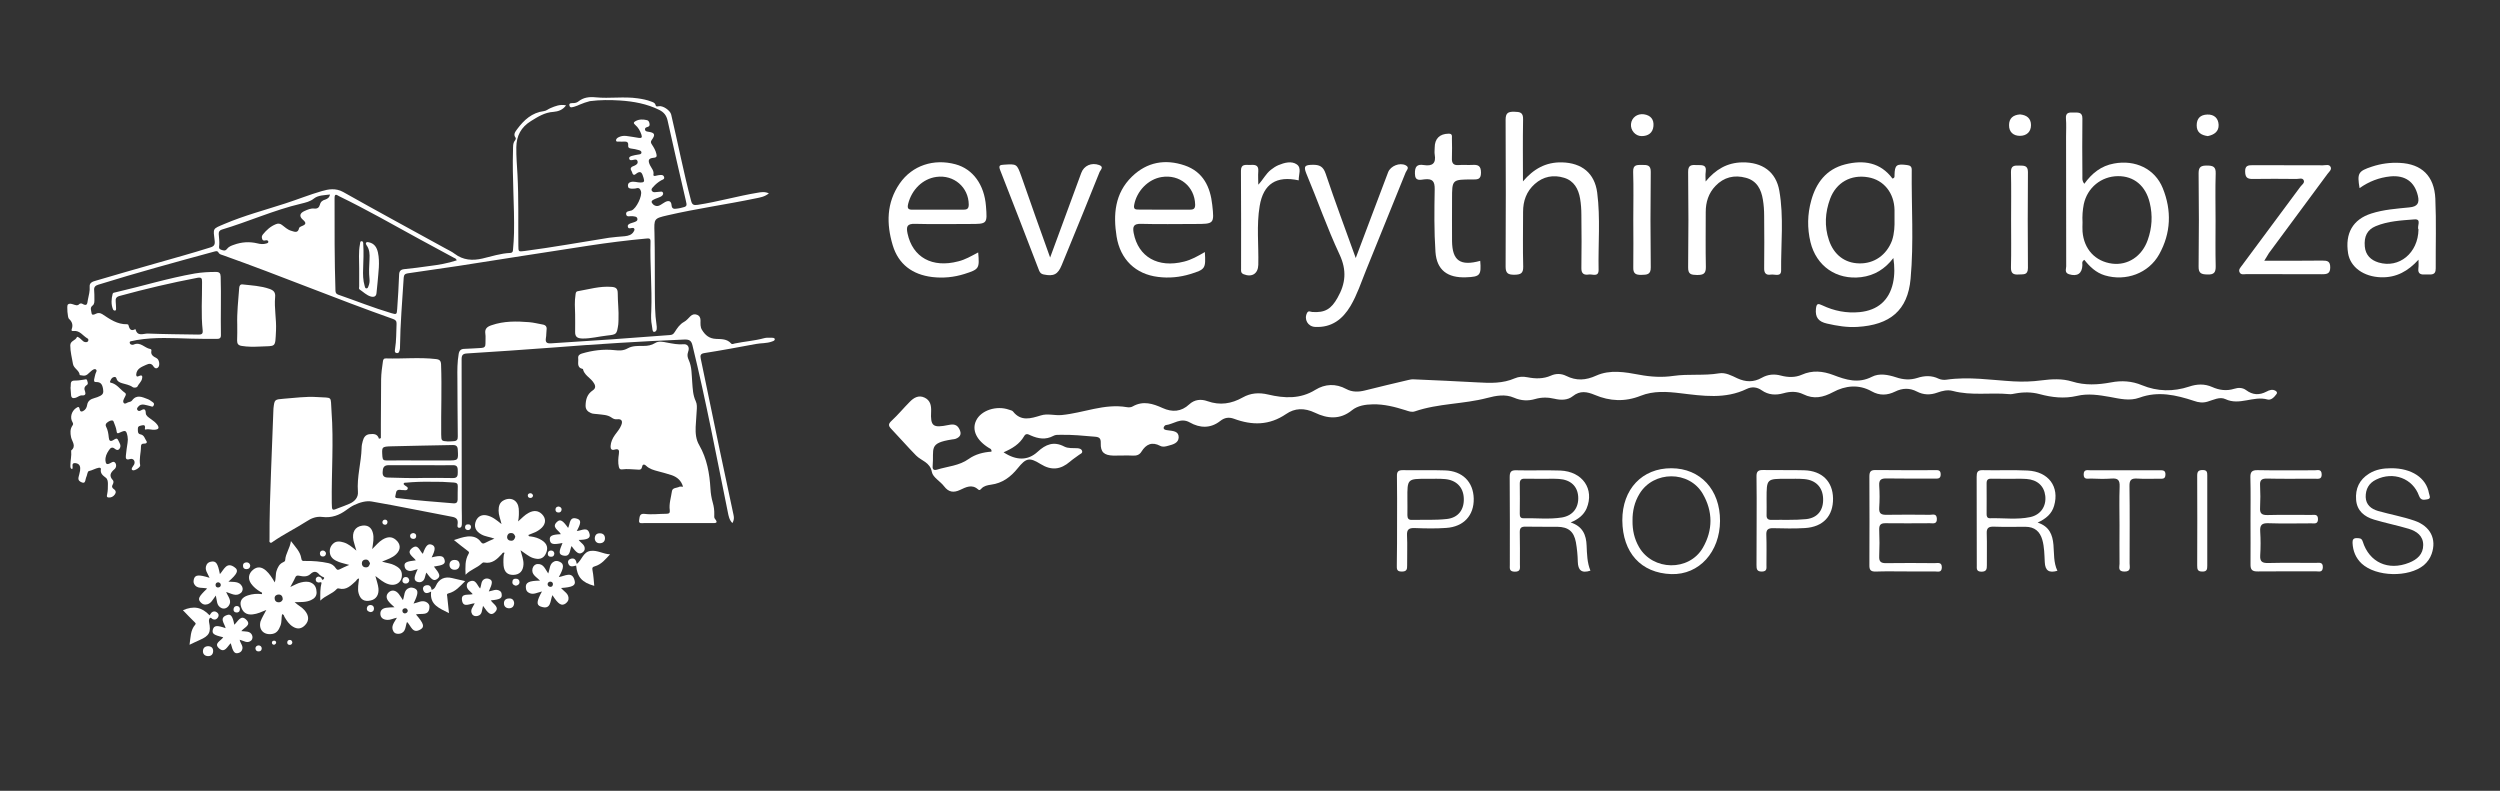 <?xml version="1.0" encoding="utf-8"?>
<!-- Generator: Adobe Illustrator 23.0.1, SVG Export Plug-In . SVG Version: 6.00 Build 0)  -->
<svg version="1.1" id="Layer_1" xmlns="http://www.w3.org/2000/svg" xmlns:xlink="http://www.w3.org/1999/xlink" x="0px" y="0px"
	 viewBox="0 0 196 62" style="enable-background:new 0 0 196 62;" xml:space="preserve">
<rect x="0" y="0" width="196" height="62" fill="#333333" stroke="none"/>
<style type="text/css">
	.st0{fill:#FFFFFF;}
	.st1{fill:#2B4C92;}
	.st2{fill:#F5FBFF;}
	.st3{fill:#254A96;}
	.st4{fill:#E6F4FF;}
	.st5{fill:url(#SVGID_11_);}
	.st6{fill:#FFFFFF;stroke:#D0E4F5;stroke-miterlimit:10;}
	.st7{opacity:0.48;fill:#2B4C92;}
	.st8{opacity:0.86;fill:#2B4C92;}
	.st9{fill:none;stroke:#FFFFFF;stroke-width:0.5;stroke-miterlimit:10;}
	.st10{fill:#FFCB03;}
	.st11{fill:none;stroke:#FFCB03;stroke-miterlimit:10;}
	.st12{fill:none;stroke:#FFCB03;stroke-miterlimit:10;stroke-dasharray:4.351,4.351;}
	.st13{opacity:0.12;fill:#FFFFFF;}
	.st14{fill:none;stroke:#FFFFFF;stroke-width:0.75;stroke-miterlimit:10;}
	.st15{fill:none;stroke:#FFFFFF;stroke-width:0.45;stroke-miterlimit:10;}
	.st16{opacity:0.78;}
	.st17{fill:#999999;}
	.st18{fill:none;stroke:#FFCB03;stroke-miterlimit:10;stroke-dasharray:4.574,4.574;}
	.st19{fill:#D0E4F5;}
	.st20{fill:none;stroke:#2B4C92;stroke-miterlimit:10;}
	.st21{opacity:0.92;fill:#2B4C92;}
	.st22{fill:#FFFFFF;stroke:#FFCB03;stroke-width:0.75;stroke-miterlimit:10;}
	.st23{fill:none;stroke:#000000;stroke-miterlimit:10;}
	.st24{fill:#333333;}
	.st25{fill:#078200;}
	.st26{clip-path:url(#SVGID_33_);}
	.st27{clip-path:url(#SVGID_41_);}
	.st28{clip-path:url(#SVGID_45_);}
	.st29{fill:none;stroke:#D0E4F5;stroke-miterlimit:10;}
	.st30{fill:none;stroke:#2B4C92;stroke-width:0.75;stroke-miterlimit:10;}
	.st31{fill:none;stroke:#2B4C92;stroke-width:4;stroke-miterlimit:10;}
	.st32{fill:#838383;}
	.st33{fill:#2B4C92;stroke:#FFFFFF;stroke-width:0.05;stroke-miterlimit:10;}
	.st34{clip-path:url(#SVGID_51_);}
	.st35{opacity:0.11;fill:#2B4C92;}
	.st36{opacity:0.3;fill:#2B4C92;}
	.st37{opacity:0.78;fill:#2B4C92;}
	.st38{fill:#F4F7F9;}
	.st39{fill:#E6F3FC;}
	.st40{fill:#161616;}
	.st41{fill:#5B80BC;}
	.st42{fill:#D1D1D1;}
	.st43{fill:none;stroke:#D1D1D1;stroke-width:0.75;stroke-miterlimit:10;}
	.st44{fill:#E8645C;}
	.st45{clip-path:url(#SVGID_65_);}
	.st46{fill:#1CAEC5;}
	.st47{fill:#FFFFFF;stroke:#2B4C92;stroke-miterlimit:10;}
	.st48{fill:#FFFFFF;stroke:#FFCB03;stroke-width:0.5;stroke-miterlimit:10;}
	.st49{fill:none;stroke:#D0E4F5;stroke-width:2;stroke-miterlimit:10;}
	.st50{fill:none;stroke:#4D4D4D;stroke-miterlimit:10;}
	.st51{opacity:0.92;fill:#FFFFFF;}
	.st52{opacity:0.72;fill:#FFFFFF;}
	.st53{fill:#E2E2E2;}
	.st54{fill:none;stroke:#E2E2E2;stroke-width:0.75;stroke-miterlimit:10;}
	.st55{fill:url(#SVGID_88_);}
	.st56{fill:url(#SVGID_89_);}
	.st57{fill:none;stroke:#FFFFFF;stroke-width:3;stroke-miterlimit:10;}
	.st58{fill:url(#SVGID_90_);}
	.st59{clip-path:url(#SVGID_112_);}
	.st60{clip-path:url(#SVGID_116_);}
	.st61{clip-path:url(#SVGID_118_);}
	.st62{clip-path:url(#SVGID_122_);}
	.st63{clip-path:url(#SVGID_126_);}
	.st64{opacity:0.88;}
	.st65{clip-path:url(#SVGID_130_);}
	.st66{clip-path:url(#SVGID_134_);}
	.st67{clip-path:url(#SVGID_136_);}
	.st68{clip-path:url(#SVGID_140_);}
	.st69{clip-path:url(#SVGID_144_);}
	.st70{fill:none;stroke:#DDE6F7;stroke-miterlimit:10;}
	.st71{fill:none;stroke:#2B4C92;stroke-width:0.5;stroke-miterlimit:10;}
	.st72{opacity:0.33;fill:#EA3B3B;}
	.st73{fill:#569DCC;}
	.st74{fill:#535650;}
	.st75{fill:#FF2E23;}
	.st76{fill:#FF4A26;}
	.st77{fill:#FFCE53;}
	.st78{fill:#FFE373;}
	.st79{fill:#DE2318;}
	.st80{clip-path:url(#SVGID_162_);}
	.st81{fill:none;stroke:#D0E4F5;stroke-width:3;stroke-miterlimit:10;}
	.st82{fill:#FFDB56;}
	.st83{fill:#FFBB24;}
	.st84{fill:#4375B2;}
	.st85{fill:#F5FBFF;stroke:#2B4C92;stroke-width:0.75;stroke-miterlimit:10;}
	.st86{fill:#F5FBFF;stroke:#FFCB03;stroke-width:0.75;stroke-miterlimit:10;}
	.st87{fill:#1E1E1E;}
	.st88{fill:#9E9E9E;}
	.st89{fill:#1A1A1A;}
</style>
<g>
	<g>
		<path class="st0" d="M78.68,35.46c1,0.66,1.91,0.66,2.67-0.04c0.64-0.59,1.27-0.84,2.09-0.41c0.31,0.16,0.67,0.11,1.02,0.13
			c0.17,0.01,0.34,0.06,0.38,0.23c0.04,0.16-0.13,0.21-0.24,0.29c-0.24,0.18-0.49,0.34-0.71,0.53c-0.73,0.63-1.46,0.72-2.31,0.19
			c-0.88-0.55-1.14-0.47-1.79,0.33c-0.55,0.68-1.19,1.17-2.1,1.29c-0.27,0.04-0.55,0.09-0.75,0.31c-0.08,0.08-0.14,0.17-0.27,0.05
			c-0.48-0.42-0.95-0.16-1.4,0.05c-0.51,0.24-0.9,0.18-1.25-0.28c-0.3-0.4-0.88-0.7-0.96-1.12c-0.14-0.78-0.83-0.88-1.24-1.3
			c-0.67-0.68-1.29-1.4-1.95-2.09c-0.24-0.25-0.23-0.39,0.04-0.64c0.5-0.46,0.93-0.99,1.41-1.47c0.31-0.32,0.69-0.56,1.16-0.34
			c0.45,0.21,0.54,0.61,0.52,1.08c-0.06,1.17,0.14,1.32,1.36,1.07c0.38-0.08,0.67-0.06,0.86,0.33c0.18,0.36,0.09,0.6-0.29,0.75
			c-0.08,0.03-0.18,0.04-0.27,0.05c-1.9,0.29-1.42,0.7-1.54,2.11c-0.02,0.25,0.1,0.33,0.34,0.26c0.84-0.26,1.74-0.3,2.49-0.84
			c0.52-0.37,1.15-0.53,1.78-0.57c0.03-0.19-0.08-0.23-0.18-0.28c-0.99-0.6-1.38-1.42-1.02-2.16c0.38-0.8,1.59-1.2,2.58-0.85
			c0.11,0.04,0.25,0.06,0.31,0.14c0.63,0.8,1.39,0.55,2.18,0.31c0.53-0.17,1.07,0.02,1.63-0.03c1.71-0.16,3.35-0.92,5.11-0.62
			c0.15,0.03,0.35,0.02,0.47-0.06c0.81-0.46,1.57-0.22,2.34,0.13c0.75,0.34,1.46,0.3,2.09-0.29c0.41-0.38,0.92-0.43,1.42-0.25
			c0.98,0.35,1.88,0.21,2.77-0.29c0.62-0.35,1.27-0.4,1.99-0.23c1.27,0.3,2.52,0.37,3.71-0.37c0.75-0.46,1.59-0.51,2.42-0.06
			c0.46,0.25,0.96,0.24,1.47,0.11c1.13-0.29,2.27-0.55,3.4-0.82c0.13-0.03,0.27-0.06,0.41-0.05c1.67,0.08,3.35,0.14,5.02,0.24
			c0.99,0.06,1.97,0.09,2.91-0.32c0.32-0.14,0.65-0.15,1.01-0.08c0.61,0.12,1.23,0.13,1.82-0.13c0.4-0.18,0.82-0.17,1.2,0.02
			c0.8,0.4,1.54,0.35,2.35-0.02c1.09-0.49,2.26-0.28,3.39-0.07c0.89,0.17,1.79,0.22,2.67,0.09c1.19-0.17,2.38,0,3.57-0.2
			c0.51-0.09,0.99,0.18,1.44,0.39c0.65,0.3,1.28,0.32,1.91-0.04c0.48-0.27,0.98-0.32,1.52-0.17c0.54,0.14,1.1,0.16,1.62-0.07
			c0.83-0.37,1.65-0.29,2.47,0.02c0.99,0.38,1.96,0.69,3.03,0.14c0.58-0.3,1.27-0.16,1.89,0.04c0.56,0.19,1.1,0.23,1.67,0.05
			c0.55-0.18,1.12-0.21,1.67,0.06c0.17,0.08,0.41,0.11,0.6,0.08c1.77-0.26,3.52,0.03,5.27,0.13c0.73,0.04,1.46,0.02,2.2-0.08
			c0.8-0.1,1.61-0.15,2.39,0.09c1.02,0.32,2.03,0.26,3.06,0.07c0.83-0.16,1.63-0.11,2.42,0.22c1.21,0.5,2.46,0.52,3.7,0.11
			c0.62-0.21,1.21-0.23,1.8,0.03c0.56,0.25,1.13,0.33,1.74,0.14c0.31-0.1,0.65-0.1,0.93,0.11c0.51,0.38,1.03,0.41,1.6,0.11
			c0.22-0.12,0.47-0.21,0.72-0.05c0.08,0.05,0.13,0.14,0.07,0.23c-0.18,0.25-0.43,0.52-0.72,0.44c-1.1-0.31-2.19,0.5-3.3-0.03
			c-0.44-0.21-0.95,0.07-1.4,0.2c-0.37,0.11-0.7,0.07-1.06-0.06c-1.4-0.46-2.81-0.79-4.28-0.25c-0.77,0.28-1.55,0.08-2.31-0.06
			c-0.86-0.15-1.72-0.29-2.59-0.08c-0.99,0.23-1.96,0.12-2.92-0.14c-0.63-0.17-1.27-0.17-1.91-0.05c-0.16,0.03-0.32,0.07-0.48,0.05
			c-1.47-0.14-2.96,0.14-4.42-0.25c-0.41-0.11-0.82-0.01-1.21,0.13c-0.55,0.2-1.08,0.19-1.6-0.08c-0.57-0.3-1.14-0.28-1.71,0
			c-0.61,0.3-1.22,0.33-1.84-0.02c-1.01-0.57-2.07-0.45-3.02,0.06c-0.79,0.42-1.51,0.58-2.34,0.17c-0.49-0.24-1.03-0.23-1.55-0.08
			c-0.61,0.17-1.18,0.14-1.71-0.23c-0.37-0.26-0.77-0.3-1.17-0.11c-1.69,0.82-3.44,0.55-5.2,0.34c-1.06-0.13-2.12-0.2-3.12,0.2
			c-1.23,0.49-2.42,0.43-3.6-0.07c-0.6-0.25-1.15-0.36-1.72,0.1c-0.41,0.33-0.95,0.32-1.45,0.2c-0.51-0.12-1-0.12-1.49,0.02
			c-0.57,0.17-1.12,0.14-1.67-0.1c-0.69-0.3-1.42-0.16-2.1,0.02c-1.86,0.49-3.83,0.42-5.67,1.05c-0.26,0.09-0.49-0.01-0.74-0.09
			c-0.83-0.26-1.67-0.48-2.56-0.46c-0.58,0.01-1.18,0.1-1.63,0.46c-0.94,0.77-1.95,0.66-2.9,0.2c-0.84-0.4-1.59-0.37-2.27,0.1
			c-1.32,0.9-2.66,0.9-4.09,0.37c-0.39-0.14-0.73-0.1-1.08,0.18c-0.75,0.59-1.59,0.56-2.38,0.11c-0.72-0.41-1.26,0.14-1.89,0.21
			c-0.06,0.01-0.15,0.13-0.16,0.2c-0.01,0.14,0.12,0.17,0.23,0.19c0.04,0.01,0.09,0.02,0.14,0.02c0.36,0.05,0.81,0.06,0.81,0.54
			c-0.01,0.46-0.45,0.57-0.83,0.67c-0.2,0.06-0.42,0.11-0.61,0.01c-0.66-0.35-1.12-0.13-1.48,0.45c-0.15,0.25-0.38,0.33-0.69,0.31
			c-0.5-0.03-1.01,0.01-1.51,0c-0.74-0.02-1.01-0.28-0.99-0.97c0.01-0.34-0.07-0.48-0.43-0.51c-0.91-0.08-1.83-0.17-2.74-0.15
			c-0.18,0-0.39-0.01-0.54,0.08c-0.61,0.33-1.19,0.23-1.78-0.03c-0.18-0.08-0.37-0.21-0.52,0.06
			C79.93,34.82,79.37,35.16,78.68,35.46z"/>
		<path class="st0" d="M148.44,20.23c-0.65,0.85-1.47,1.37-2.53,1.5c-1.93,0.23-3.51-0.86-3.97-2.75c-0.26-1.09-0.24-2.19,0.06-3.26
			c0.38-1.38,1.17-2.45,2.65-2.83c1.46-0.37,2.78-0.16,3.72,1.11c0.19-0.05,0.16-0.17,0.16-0.28c0.02-0.79,0.16-0.89,0.98-0.78
			c0.24,0.03,0.37,0.11,0.37,0.37c-0.03,2.85,0.17,5.71-0.09,8.55c-0.22,2.48-1.62,3.62-4.17,3.77c-0.81,0.05-1.59-0.08-2.38-0.26
			c-0.67-0.15-0.94-0.48-0.87-1.17c0.05-0.45,0.19-0.4,0.5-0.26c0.93,0.44,1.9,0.63,2.93,0.53c1.41-0.14,2.31-0.92,2.61-2.28
			C148.55,21.55,148.54,20.91,148.44,20.23z M148.53,17.2c0-0.33,0-0.53,0-0.73c-0.02-1.34-0.84-2.36-2.06-2.57
			c-1.35-0.24-2.51,0.4-2.99,1.69c-0.39,1.06-0.46,2.15-0.09,3.24c0.38,1.14,1.24,1.8,2.37,1.82c1.17,0.03,2.14-0.65,2.57-1.78
			C148.53,18.28,148.54,17.68,148.53,17.2z"/>
		<path class="st0" d="M163.41,14.41c0.6-0.83,1.32-1.41,2.33-1.59c1.65-0.31,3.2,0.4,3.82,1.93c0.71,1.75,0.65,3.52-0.28,5.19
			c-0.83,1.49-2.61,2.14-4.26,1.65c-0.7-0.21-1.19-0.69-1.61-1.22c-0.22,0.14-0.15,0.29-0.15,0.41c-0.02,0.67-0.4,0.92-1.05,0.72
			c-0.37-0.12-0.22-0.41-0.22-0.62c-0.01-3.39-0.01-6.78-0.01-10.17c0-0.47,0.03-0.95-0.01-1.41c-0.04-0.49,0.25-0.49,0.6-0.48
			c0.34,0.01,0.7-0.06,0.69,0.48c-0.02,1.48-0.01,2.96,0,4.45C163.27,13.93,163.2,14.14,163.41,14.41z M163.27,17.44
			c0,0.21-0.02,0.46,0,0.71c0.11,1.39,1,2.35,2.33,2.52c1.22,0.15,2.33-0.57,2.78-1.85c0.34-0.95,0.4-1.93,0.16-2.92
			c-0.32-1.34-1.24-2.1-2.49-2.09c-1.31,0.01-2.4,0.9-2.68,2.19C163.28,16.46,163.24,16.93,163.27,17.44z"/>
		<path class="st0" d="M119.4,14.22c0.83-0.97,1.78-1.52,3.06-1.49c1.56,0.04,2.56,0.85,2.76,2.37c0.26,2.01,0.07,4.04,0.11,6.05
			c0.01,0.6-0.48,0.33-0.76,0.37c-0.37,0.06-0.6-0.05-0.59-0.5c0.02-1.39,0.02-2.78,0-4.18c0-0.42-0.03-0.85-0.1-1.27
			c-0.13-0.75-0.47-1.39-1.25-1.63c-0.84-0.26-1.64-0.11-2.31,0.49c-0.65,0.58-0.91,1.33-0.91,2.17c0,1.44-0.03,2.87,0.01,4.31
			c0.01,0.54-0.22,0.62-0.69,0.63c-0.48,0-0.69-0.1-0.69-0.63c0.02-3.84,0.02-7.68,0-11.52c0-0.53,0.19-0.64,0.68-0.63
			c0.45,0.01,0.71,0.05,0.69,0.61C119.38,11,119.4,12.61,119.4,14.22z"/>
		<path class="st0" d="M94.46,19.76c0.08,1.31,0.04,1.36-1.15,1.73c-0.82,0.25-1.67,0.33-2.52,0.22c-1.75-0.21-2.96-1.36-3.25-3.17
			c-0.27-1.71-0.15-3.38,1.21-4.7c1.18-1.14,2.6-1.39,4.13-0.87c1.46,0.5,2.01,1.7,2.16,3.09c0.17,1.5,0.14,1.5-1.37,1.5
			c-1.4,0-2.8,0.03-4.2-0.01c-0.61-0.02-0.68,0.22-0.59,0.72c0.36,1.88,1.91,2.76,3.95,2.24C93.4,20.37,93.89,20.09,94.46,19.76z
			 M91.27,16.44c0.66,0,1.33-0.01,1.99,0c0.3,0,0.45-0.06,0.44-0.41c-0.04-1.41-1.22-2.38-2.63-2.15c-1.06,0.17-1.95,1.1-2.15,2.18
			c-0.07,0.36,0.11,0.37,0.36,0.37C89.94,16.44,90.6,16.44,91.27,16.44z"/>
		<path class="st0" d="M76.69,19.79c0.11,1.27,0.08,1.32-1.08,1.69c-0.82,0.26-1.67,0.34-2.52,0.24c-1.56-0.19-2.65-1-3.1-2.49
			c-0.5-1.67-0.5-3.33,0.55-4.85c0.98-1.41,2.66-1.96,4.37-1.5c1.37,0.37,2.26,1.6,2.39,3.28c0.11,1.4,0.11,1.4-1.28,1.4
			c-1.42,0-2.85,0.03-4.27-0.01c-0.64-0.02-0.71,0.21-0.6,0.75c0.4,1.88,1.94,2.73,3.98,2.19C75.67,20.36,76.14,20.08,76.69,19.79z
			 M73.5,16.44c0.66,0,1.33,0,1.99,0c0.29,0,0.46-0.04,0.46-0.4c-0.01-1.36-1.17-2.36-2.54-2.17c-1.08,0.15-1.93,1-2.21,2.11
			c-0.1,0.4,0.04,0.47,0.39,0.46C72.22,16.43,72.86,16.44,73.5,16.44z"/>
		<path class="st0" d="M189.61,20.36c-0.82,0.9-1.73,1.41-2.93,1.38c-1.37-0.04-2.41-0.79-2.59-1.88c-0.25-1.56,0.37-2.66,1.82-3.12
			c0.96-0.31,1.98-0.38,2.98-0.48c0.64-0.06,0.81-0.33,0.67-0.92c-0.26-1.09-1-1.62-2.16-1.51c-0.88,0.09-1.68,0.4-2.41,0.92
			c-0.2-1.18-0.11-1.33,0.98-1.69c0.7-0.23,1.43-0.33,2.17-0.29c1.71,0.08,2.71,1.02,2.79,2.81c0.08,1.82,0.02,3.64,0.03,5.46
			c0.01,0.6-0.42,0.46-0.76,0.48c-0.35,0.02-0.66,0-0.6-0.48C189.63,20.8,189.61,20.58,189.61,20.36z M189.61,17.99
			c-0.15-0.22,0.29-0.84-0.32-0.79c-1.02,0.08-2.07,0.13-3.03,0.53c-0.67,0.28-0.93,0.8-0.86,1.6c0.06,0.66,0.46,1.06,1.08,1.25
			C188.09,21.06,189.58,19.84,189.61,17.99z"/>
		<path class="st0" d="M106.29,20.23c0.88-2.32,1.7-4.53,2.54-6.73c0.19-0.49,0.91-0.78,1.38-0.54c0.34,0.18,0.05,0.4-0.01,0.57
			c-1.03,2.56-2.07,5.12-3.11,7.68c-0.38,0.94-0.69,1.9-1.21,2.78c-0.62,1.04-1.48,1.71-2.78,1.64c-0.57-0.03-0.88-0.6-0.63-1.09
			c0.11-0.22,0.27-0.09,0.41-0.08c1.01,0.07,1.49-0.24,1.98-1.11c0.64-1.12,0.74-2.16,0.16-3.4c-0.97-2.07-1.72-4.24-2.61-6.36
			c-0.24-0.59-0.06-0.66,0.49-0.67c0.55-0.01,0.84,0.13,1.03,0.69C104.66,15.79,105.47,17.95,106.29,20.23z"/>
		<path class="st0" d="M133.72,14.23c0.78-0.94,1.68-1.48,2.88-1.5c1.56-0.02,2.64,0.73,2.9,2.23c0.36,2.07,0.12,4.17,0.14,6.25
			c0,0.53-0.52,0.27-0.81,0.32c-0.37,0.06-0.53-0.12-0.52-0.5c0.02-1.37,0.01-2.74,0-4.11c0-0.43-0.03-0.85-0.1-1.27
			c-0.13-0.8-0.47-1.48-1.33-1.71c-0.91-0.25-1.73-0.05-2.39,0.64c-0.54,0.57-0.76,1.26-0.76,2.04c0,1.44-0.02,2.87,0.01,4.31
			c0.01,0.54-0.21,0.63-0.69,0.63c-0.45-0.01-0.71-0.04-0.7-0.6c0.03-2.49,0.03-4.98,0-7.48c-0.01-0.56,0.28-0.56,0.68-0.54
			c0.36,0.02,0.78-0.08,0.7,0.52C133.69,13.71,133.72,13.97,133.72,14.23z"/>
		<path class="st0" d="M177.52,20.44c1.61,0,3.08,0.01,4.54-0.01c0.4,0,0.63,0.04,0.63,0.53c0,0.49-0.24,0.54-0.64,0.54
			c-1.97-0.01-3.95,0-5.92-0.01c-0.19,0-0.44,0.09-0.55-0.15c-0.1-0.22,0.09-0.38,0.2-0.54c1.52-2.05,3.05-4.1,4.57-6.16
			c0.11-0.15,0.36-0.3,0.26-0.51c-0.1-0.21-0.37-0.1-0.56-0.1c-1.15-0.01-2.3-0.02-3.44,0c-0.46,0.01-0.58-0.16-0.59-0.58
			c-0.01-0.46,0.22-0.5,0.59-0.5c1.84,0.01,3.67,0,5.51,0.01c0.21,0,0.51-0.11,0.61,0.15c0.08,0.2-0.13,0.36-0.25,0.52
			c-1.53,2.07-3.07,4.15-4.6,6.22C177.78,20.01,177.7,20.16,177.52,20.44z"/>
		<path class="st0" d="M82.33,20.19c0.82-2.22,1.63-4.42,2.44-6.63c0.21-0.58,0.81-0.84,1.41-0.62c0.4,0.15,0.09,0.39,0.03,0.54
			c-0.82,2.07-1.67,4.12-2.51,6.18c-0.15,0.37-0.31,0.75-0.46,1.12c-0.3,0.74-0.63,0.9-1.41,0.74c-0.25-0.05-0.33-0.2-0.4-0.4
			c-1-2.6-2-5.2-3.02-7.79c-0.14-0.37-0.01-0.4,0.31-0.42c1-0.06,1-0.07,1.35,0.9C80.81,15.94,81.56,18.05,82.33,20.19z"/>
		<path class="st0" d="M116.05,20.45c0.09,1.13-0.01,1.25-1.1,1.29c-1.46,0.06-2.31-0.56-2.41-1.99c-0.11-1.63-0.09-3.28-0.06-4.91
			c0.01-0.62-0.16-0.85-0.8-0.78c-0.31,0.03-0.75,0.19-0.75-0.45c-0.01-0.53,0.15-0.76,0.69-0.67c0.69,0.11,0.98-0.14,0.86-0.83
			c-0.03-0.17,0-0.36,0-0.54c0-0.7,0.39-1.08,1.09-1.09c0.31-0.01,0.26,0.2,0.26,0.36c0.01,0.52,0.02,1.03,0,1.55
			c-0.02,0.4,0.11,0.59,0.55,0.55c0.34-0.03,0.69,0.01,1.03-0.01c0.46-0.03,0.7,0.05,0.7,0.61c0,0.56-0.3,0.53-0.69,0.53
			c-1.58,0-1.58,0.01-1.58,1.54c0,1.1-0.01,2.2,0,3.3C113.86,20.44,114.49,20.88,116.05,20.45z"/>
		<path class="st0" d="M123.14,40.96c0.96,0.31,1.22,1,1.25,1.81c0.03,0.67,0.04,1.34,0.3,1.97c-0.71,0.23-0.97-0.05-0.99-0.69
			c-0.01-0.51-0.06-1.03-0.15-1.54c-0.16-0.85-0.6-1.2-1.46-1.21c-0.82-0.01-1.65,0.01-2.47-0.01c-0.36-0.01-0.48,0.1-0.47,0.46
			c0.02,0.83,0.01,1.66,0.01,2.49c0,0.28,0.09,0.59-0.41,0.58c-0.45-0.01-0.38-0.28-0.38-0.54c0-2.29,0.01-4.58-0.01-6.86
			c0-0.38,0.07-0.57,0.52-0.55c1.14,0.03,2.29-0.02,3.44,0.02c1.76,0.07,2.7,1.46,2.07,2.97C124.16,40.38,123.74,40.71,123.14,40.96
			z M120.94,37.54C120.94,37.54,120.94,37.53,120.94,37.54c-0.46-0.01-0.92,0-1.38-0.01c-0.29-0.01-0.41,0.09-0.41,0.39
			c0.01,0.79,0.01,1.57,0,2.36c0,0.2,0.04,0.36,0.29,0.35c1.01-0.02,2.02,0.1,3.02-0.06c0.88-0.15,1.33-0.8,1.27-1.65
			c-0.06-0.81-0.6-1.31-1.5-1.37C121.81,37.52,121.38,37.54,120.94,37.54z"/>
		<path class="st0" d="M159.75,40.97c0.92,0.3,1.17,0.95,1.24,1.74c0.06,0.69,0,1.39,0.31,2.04c-0.66,0.19-0.96-0.01-0.99-0.68
			c-0.03-0.58-0.03-1.17-0.19-1.74c-0.19-0.67-0.61-1.03-1.33-1.03c-0.83,0-1.65,0.02-2.48-0.01c-0.41-0.01-0.57,0.11-0.55,0.53
			c0.03,0.83,0,1.66,0.01,2.49c0,0.3-0.02,0.51-0.43,0.51c-0.41-0.01-0.36-0.25-0.36-0.5c0-2.31,0-4.63-0.01-6.94
			c0-0.35,0.06-0.53,0.48-0.52c1.17,0.03,2.34-0.03,3.51,0.03c1.65,0.08,2.52,1.27,2.08,2.77
			C160.86,40.28,160.41,40.67,159.75,40.97z M157.5,37.54C157.5,37.54,157.5,37.53,157.5,37.54c-0.46-0.01-0.92,0-1.38-0.01
			c-0.26-0.01-0.37,0.09-0.37,0.35c0.01,0.81,0,1.62,0,2.43c0,0.17,0.04,0.32,0.26,0.32c1.05-0.03,2.12,0.13,3.16-0.09
			c0.83-0.18,1.27-0.86,1.18-1.66c-0.09-0.78-0.62-1.27-1.48-1.33C158.42,37.52,157.96,37.54,157.5,37.54z"/>
		<path class="st0" d="M131.04,36.71c2.27,0.01,3.82,1.68,3.81,4.13c-0.01,2.41-1.62,4.24-3.82,4.17c-2.38-0.08-3.82-1.68-3.84-4.21
			C127.18,38.35,128.75,36.7,131.04,36.71z M127.99,40.83c-0.01,0.73,0.14,1.42,0.51,2.06c1.08,1.87,3.92,1.92,5,0.06
			c0.8-1.38,0.8-2.85,0-4.23c-1.06-1.84-3.86-1.83-4.96-0.01C128.14,39.36,127.98,40.08,127.99,40.83z"/>
		<path class="st0" d="M187.46,36.71c1.6-0.01,2.76,0.75,2.97,1.96c0.03,0.17,0.21,0.43-0.14,0.48c-0.24,0.03-0.49,0.12-0.64-0.28
			c-0.49-1.37-2.02-1.93-3.36-1.27c-0.58,0.28-0.83,0.76-0.82,1.37c0.02,0.6,0.42,0.93,0.97,1.09c0.95,0.27,1.92,0.44,2.85,0.76
			c1.26,0.43,1.76,1.45,1.35,2.61c-0.12,0.34-0.33,0.64-0.61,0.88c-1.19,0.98-3.74,0.92-4.87-0.12c-0.47-0.44-0.69-0.99-0.72-1.62
			c-0.01-0.24,0.05-0.39,0.34-0.38c0.21,0.01,0.37-0.01,0.46,0.27c0.51,1.63,2,2.31,3.63,1.66c0.63-0.25,1.11-0.66,1.11-1.39
			c0-0.73-0.52-1.08-1.13-1.27c-0.9-0.27-1.82-0.45-2.72-0.72c-0.77-0.23-1.34-0.69-1.41-1.55c-0.07-0.88,0.25-1.58,1.02-2.06
			C186.27,36.8,186.85,36.71,187.46,36.71z"/>
		<path class="st0" d="M98.65,14.48c0.38-0.4,0.59-0.86,0.99-1.17c0.18-0.14,0.37-0.27,0.58-0.36c0.48-0.2,1.04-0.35,1.45-0.06
			c0.4,0.28,0.13,0.82,0.15,1.25c-1.75-0.38-2.77,0.27-3.06,2c-0.26,1.53-0.07,3.09-0.11,4.63c-0.02,0.69-0.5,0.99-1.15,0.73
			c-0.24-0.1-0.2-0.28-0.2-0.44c0-2.56,0.01-5.11-0.01-7.67c0-0.56,0.37-0.45,0.69-0.46c0.35-0.01,0.71-0.05,0.67,0.49
			C98.62,13.78,98.65,14.13,98.65,14.48z"/>
		<path class="st0" d="M149.4,44.8c-0.78,0-1.56-0.02-2.34,0.01c-0.4,0.01-0.51-0.13-0.5-0.51c0.01-2.31,0.01-4.63,0-6.94
			c0-0.37,0.09-0.52,0.5-0.51c1.54,0.02,3.07,0.01,4.61,0.01c0.22,0,0.47-0.05,0.48,0.31c0.01,0.4-0.25,0.35-0.5,0.35
			c-1.24,0-2.48,0.01-3.72-0.01c-0.42-0.01-0.63,0.08-0.6,0.55c0.04,0.58,0.04,1.17,0,1.75c-0.03,0.47,0.17,0.56,0.6,0.55
			c1.12-0.02,2.25-0.01,3.37,0c0.22,0,0.53-0.13,0.55,0.3c0.02,0.46-0.3,0.36-0.56,0.36c-1.15,0.01-2.29,0.01-3.44,0
			c-0.38-0.01-0.53,0.11-0.52,0.5c0.03,0.7,0.03,1.39,0,2.09c-0.02,0.41,0.12,0.55,0.55,0.54c1.26-0.02,2.52-0.01,3.79,0
			c0.25,0,0.58-0.11,0.57,0.35c-0.02,0.42-0.33,0.3-0.55,0.3C150.91,44.81,150.16,44.8,149.4,44.8z"/>
		<path class="st0" d="M176.44,40.81c0-1.12,0.02-2.24-0.01-3.37c-0.01-0.42,0.1-0.59,0.57-0.58c1.49,0.03,2.98,0.01,4.47,0.01
			c0.22,0,0.53-0.12,0.55,0.3c0.02,0.45-0.3,0.36-0.56,0.36c-1.24,0-2.48,0.02-3.72-0.01c-0.41-0.01-0.58,0.11-0.55,0.53
			c0.03,0.58,0.03,1.17,0,1.75c-0.03,0.44,0.12,0.59,0.58,0.58c1.15-0.03,2.29-0.01,3.44-0.01c0.24,0,0.52-0.08,0.52,0.33
			c0,0.41-0.29,0.33-0.52,0.33c-1.12,0-2.25,0.03-3.37-0.01c-0.53-0.02-0.67,0.16-0.64,0.65c0.04,0.63,0.04,1.26,0,1.88
			c-0.03,0.49,0.17,0.6,0.63,0.59c1.24-0.03,2.48-0.01,3.72-0.01c0.25,0,0.58-0.1,0.56,0.36c-0.02,0.42-0.33,0.3-0.55,0.3
			c-1.51,0.01-3.03-0.01-4.54,0.01c-0.45,0.01-0.59-0.13-0.58-0.57C176.45,43.1,176.44,41.95,176.44,40.81z"/>
		<path class="st0" d="M109.53,40.83c0-1.17,0.01-2.33-0.01-3.5c-0.01-0.35,0.1-0.47,0.46-0.47c1.1,0.02,2.2-0.02,3.3,0.02
			c1.38,0.04,2.23,0.9,2.26,2.21c0.03,1.31-0.78,2.21-2.16,2.3c-0.82,0.06-1.65,0.04-2.48,0.01c-0.43-0.01-0.61,0.1-0.59,0.56
			c0.04,0.78,0,1.57,0.01,2.36c0.01,0.32-0.04,0.5-0.44,0.49c-0.4,0-0.37-0.24-0.37-0.49C109.53,43.16,109.53,41.99,109.53,40.83z
			 M110.34,39.11c0,0.43,0.01,0.85,0,1.28c0,0.24,0.08,0.38,0.35,0.37c0.91-0.02,1.83,0.03,2.74-0.07c0.92-0.1,1.38-0.76,1.33-1.65
			c-0.04-0.84-0.58-1.4-1.47-1.48c-0.45-0.04-0.91-0.02-1.37-0.02C110.33,37.53,110.33,37.53,110.34,39.11z"/>
		<path class="st0" d="M137.72,40.8c0-1.15,0.01-2.29-0.01-3.44c-0.01-0.37,0.11-0.52,0.51-0.51c1.08,0.02,2.16-0.01,3.23,0.02
			c1.4,0.04,2.24,0.88,2.26,2.2c0.02,1.38-0.77,2.24-2.2,2.33c-0.82,0.05-1.65,0.03-2.48,0.01c-0.41-0.01-0.57,0.11-0.55,0.53
			c0.03,0.78,0.01,1.57,0.01,2.36c0,0.24,0.06,0.5-0.35,0.51c-0.41,0.01-0.43-0.21-0.43-0.51C137.72,43.14,137.72,41.97,137.72,40.8
			z M138.5,39.11c0,0.43,0.01,0.85,0,1.28c-0.01,0.25,0.1,0.37,0.36,0.37c0.91-0.02,1.84,0.03,2.74-0.06
			c0.93-0.1,1.38-0.74,1.33-1.65c-0.04-0.85-0.57-1.41-1.47-1.49c-0.45-0.04-0.92-0.02-1.37-0.02
			C138.5,37.53,138.5,37.53,138.5,39.11z"/>
		<path class="st0" d="M128.05,17.24c0-1.26,0.03-2.52-0.01-3.77c-0.02-0.57,0.3-0.54,0.69-0.54c0.39,0,0.7-0.01,0.69,0.55
			c-0.03,2.49-0.03,4.99,0,7.48c0.01,0.58-0.31,0.58-0.73,0.59c-0.45,0.01-0.66-0.1-0.64-0.6
			C128.07,19.72,128.05,18.48,128.05,17.24z"/>
		<path class="st0" d="M173.7,17.29c0,1.19-0.02,2.38,0.01,3.57c0.01,0.5-0.13,0.68-0.65,0.66c-0.46-0.01-0.7-0.08-0.69-0.62
			c0.03-2.44,0.03-4.89,0-7.33c0-0.5,0.21-0.59,0.65-0.59c0.47,0,0.71,0.08,0.69,0.62C173.67,14.82,173.7,16.06,173.7,17.29z"/>
		<path class="st0" d="M157.67,17.25c0-1.25,0.02-2.51-0.01-3.76c-0.01-0.52,0.28-0.52,0.65-0.51c0.35,0.01,0.68-0.03,0.68,0.5
			c-0.02,2.51-0.02,5.02,0,7.53c0,0.59-0.37,0.48-0.73,0.51c-0.43,0.03-0.61-0.1-0.6-0.56C157.69,19.71,157.67,18.48,157.67,17.25z"
			/>
		<path class="st0" d="M166.17,41.17c0-1.01-0.03-2.02,0.01-3.03c0.02-0.53-0.16-0.66-0.66-0.62c-0.52,0.04-1.05,0.02-1.58,0
			c-0.25-0.01-0.59,0.12-0.58-0.34c0.01-0.41,0.31-0.31,0.54-0.31c1.79-0.01,3.58,0,5.37,0c0.25,0,0.52-0.04,0.5,0.35
			c-0.01,0.36-0.25,0.31-0.48,0.31c-0.57,0-1.15,0.03-1.72-0.01c-0.48-0.03-0.63,0.11-0.62,0.59c0.03,2.02,0.01,4.04,0.01,6.06
			c0,0.28,0.14,0.65-0.42,0.64c-0.52-0.01-0.37-0.36-0.37-0.61C166.16,43.19,166.17,42.18,166.17,41.17z"/>
		<path class="st0" d="M173.05,40.85c0,1.17,0,2.33,0,3.5c0,0.27-0.02,0.47-0.39,0.46c-0.37,0-0.4-0.18-0.4-0.47
			c0.01-2.35,0.01-4.71,0-7.06c0-0.32,0.11-0.43,0.44-0.43c0.34,0,0.35,0.19,0.35,0.43C173.05,38.48,173.05,39.66,173.05,40.85z"/>
		<path class="st0" d="M127.87,9.72c0.05-0.5,0.49-0.83,1.01-0.76c0.54,0.08,0.8,0.41,0.75,0.93c-0.05,0.53-0.41,0.78-0.93,0.78
			C128.21,10.67,127.82,10.21,127.87,9.72z"/>
		<path class="st0" d="M173.09,10.67c-0.51-0.07-0.87-0.28-0.87-0.84c0-0.54,0.28-0.83,0.83-0.85c0.55-0.02,0.87,0.3,0.89,0.81
			C173.96,10.31,173.59,10.57,173.09,10.67z"/>
		<path class="st0" d="M158.37,8.97c0.53,0.05,0.86,0.31,0.86,0.84c0,0.53-0.35,0.84-0.87,0.84c-0.51,0-0.86-0.3-0.85-0.84
			C157.51,9.27,157.83,9.01,158.37,8.97z"/>
		<g>
			<path class="st0" d="M60.28,15.16c-0.33,0.27-0.68,0.32-1.02,0.39c-2.3,0.48-4.63,0.8-6.92,1.33c-1.09,0.25-1.06,0.27-1.03,1.37
				c0.04,1.56,0.02,3.11,0.03,4.67c0.01,0.85,0,1.69,0.13,2.53c0.03,0.22,0.07,0.53-0.17,0.57c-0.17,0.03-0.15-0.31-0.19-0.49
				c-0.08-0.37-0.07-0.76-0.05-1.14c0.07-1.82-0.11-3.63-0.06-5.44c0.01-0.26-0.1-0.27-0.31-0.25c-1.52,0.14-3.03,0.33-4.54,0.56
				c-3.41,0.52-6.82,1.06-10.22,1.59c-1.32,0.2-2.65,0.39-3.97,0.58c-0.21,0.03-0.29,0.12-0.31,0.33c-0.11,1.81-0.27,3.62-0.29,5.43
				c0,0.07,0,0.15-0.02,0.22c-0.03,0.13-0.06,0.3-0.24,0.27c-0.18-0.03-0.15-0.18-0.13-0.32c0.11-0.66,0.09-1.32,0.12-1.98
				c0.01-0.21-0.08-0.3-0.27-0.37c-4.47-1.58-8.84-3.4-13.31-4.99c-0.14-0.05-0.3-0.07-0.38-0.22c-0.08-0.15-0.19-0.11-0.32-0.08
				c-3.05,0.83-6.09,1.66-9.11,2.6c-0.23,0.07-0.34,0.19-0.32,0.42c0.01,0.23,0.03,0.47,0.02,0.7c0,0.18,0.02,0.39-0.14,0.51
				c-0.24,0.18-0.1,0.41-0.08,0.61c0.02,0.17,0.2,0.11,0.31,0.05c0.19-0.1,0.35-0.09,0.53,0.02c0.59,0.39,1.17,0.81,1.94,0.79
				c0.03,0,0.09,0.02,0.1,0.04c0.08,0.27,0.15,0.55,0.54,0.35c0.01,0,0.03,0.01,0.03,0.02c0.15,0.58,0.63,0.31,0.96,0.32
				c1.31,0.05,2.63,0.06,3.94,0.08c0.22,0,0.39-0.01,0.36-0.31c-0.14-1.27-0.04-2.55-0.05-3.82c0-0.27-0.03-0.38-0.37-0.32
				c-2.05,0.39-4.08,0.87-6.09,1.42c-0.26,0.07-0.34,0.2-0.31,0.45C9.09,23.82,9.09,24,9.1,24.17c0,0.07,0.01,0.17-0.08,0.18
				c-0.08,0.01-0.15-0.05-0.17-0.12c-0.15-0.39-0.12-0.79-0.02-1.19c0.03-0.1,0.13-0.1,0.22-0.12c2.08-0.48,4.12-1.11,6.23-1.48
				c0.54-0.09,1.09-0.12,1.65-0.12c0.28,0,0.36,0.11,0.37,0.37c0.05,1.53-0.01,3.06,0.02,4.6c0,0.26-0.16,0.28-0.34,0.28
				c-0.66,0-1.33,0-1.99-0.02c-1.43-0.04-2.85-0.13-4.27,0.11c-0.11,0.02-0.22,0.04-0.33,0.07c-0.09,0.02-0.24,0.01-0.22,0.14
				c0.02,0.15,0.19,0.19,0.3,0.15c0.54-0.25,0.86,0.26,1.3,0.34c0.06,0.01,0.12,0.05,0.1,0.13c-0.08,0.35,0.18,0.47,0.42,0.6
				c0.2,0.11,0.27,0.57,0.1,0.72c-0.14,0.13-0.27,0.05-0.35-0.07c-0.16-0.27-0.35-0.25-0.6-0.13c-0.34,0.16-0.71,0.28-0.76,0.73
				c-0.01,0.14,0.04,0.23,0.2,0.15c0.32-0.16,0.29,0.07,0.25,0.23c-0.06,0.22-0.26,0.38-0.36,0.59c-0.03,0.07-0.25,0.12-0.37,0.04
				c-0.25-0.18-0.55-0.22-0.84-0.31c-0.2-0.06-0.37-0.15-0.43-0.37c-0.03-0.11-0.11-0.13-0.2-0.11c-0.17,0.04-0.23,0.18-0.29,0.32
				c-0.06,0.13,0.07,0.13,0.15,0.15c0.42,0.14,0.65,0.52,1,0.76c0.17,0.11,0.01,0.29-0.05,0.43c-0.05,0.12-0.14,0.26-0.03,0.38
				c0.11,0.11,0.23-0.03,0.34-0.06c0.11-0.02,0.24-0.06,0.3-0.14c0.37-0.5,0.8-0.27,1.23-0.11c0.14,0.05,0.26,0.15,0.38,0.23
				c0.1,0.07,0.16,0.14,0.08,0.28c-0.07,0.14-0.16,0.06-0.25,0.04c-0.17-0.04-0.34-0.09-0.51-0.12c-0.17-0.02-0.33,0.02-0.44,0.16
				c-0.06,0.07-0.14,0.16-0.07,0.26c0.07,0.1,0.17,0.1,0.27,0.04c0.28-0.17,0.38-0.1,0.39,0.22c0.01,0.2,0.22,0.32,0.38,0.44
				c0.19,0.14,0.39,0.27,0.53,0.47c0.16,0.24,0.1,0.35-0.19,0.38c-0.24,0.03-0.47-0.08-0.71-0.02c-0.06,0.02-0.1-0.01-0.08-0.07
				c0.03-0.15,0.02-0.3-0.18-0.26c-0.14,0.03-0.37,0.04-0.37,0.24c0,0.17-0.04,0.43,0.19,0.47c0.32,0.06,0.34,0.33,0.47,0.51
				c0.1,0.13,0,0.23-0.17,0.22c-0.18-0.01-0.25,0.06-0.25,0.24c0,0.49-0.16,0.97-0.06,1.46c0.03,0.15-0.42,0.44-0.58,0.39
				c-0.12-0.04-0.09-0.13-0.05-0.21c0.04-0.09,0.12-0.16,0.16-0.25c0.11-0.26-0.07-0.5-0.33-0.42c-0.34,0.11-0.34-0.08-0.32-0.29
				c0.03-0.33,0.08-0.66,0.13-0.98c0.03-0.17,0.03-0.34,0-0.51c-0.1-0.48-0.15-0.5-0.6-0.3c-0.14,0.07-0.24,0.12-0.26-0.12
				C9.1,33.52,9,33.31,8.92,33.09C8.87,32.91,8.72,32.96,8.61,33c-0.18,0.08-0.4,0.23-0.3,0.43c0.15,0.29,0.19,0.58,0.22,0.88
				c0.02,0.24,0.12,0.34,0.36,0.19c0.12-0.07,0.28-0.21,0.37,0c0.09,0.21,0.29,0.43,0.11,0.68c-0.1,0.14-0.24,0.12-0.36,0.01
				c-0.22-0.19-0.36-0.07-0.48,0.12c-0.17,0.25-0.29,0.51-0.26,0.82c0.02,0.23,0.1,0.32,0.34,0.2c0.13-0.06,0.28-0.2,0.41-0.06
				c0.14,0.16,0.09,0.4-0.04,0.51c-0.33,0.28-0.45,0.53-0.12,0.88c0.06,0.07,0.04,0.22-0.02,0.32c-0.1,0.16-0.05,0.28,0.09,0.37
				C9.1,38.47,9.11,38.62,9,38.77C8.88,38.94,8.7,39.03,8.49,39c-0.15-0.02-0.11-0.15-0.09-0.24c0.06-0.28,0.06-0.56,0.06-0.84
				c0-0.18-0.03-0.37-0.17-0.47c-0.24-0.18-0.44-0.34-0.38-0.67c0.02-0.09-0.08-0.12-0.16-0.11c-0.27,0.05-0.5,0.2-0.77,0.26
				c-0.12,0.02-0.13,0.25-0.18,0.38c-0.04,0.09-0.07,0.19-0.09,0.28c-0.03,0.15-0.06,0.31-0.27,0.24c-0.17-0.06-0.32-0.16-0.29-0.37
				c0.01-0.08,0.04-0.17,0.06-0.25c0.02-0.11,0.05-0.21,0.07-0.32c0.04-0.29-0.02-0.54-0.36-0.58c-0.39-0.04-0.15,0.31-0.26,0.47
				c-0.16-0.05-0.14-0.19-0.14-0.32c0-0.37,0.1-0.73,0.06-1.1c0-0.01,0-0.03,0-0.04c0.43-0.35,0.06-0.7-0.01-1.05
				c-0.06-0.32-0.09-0.63,0.12-0.92c0.07-0.1,0.04-0.16-0.01-0.26C5.47,32.74,5.6,32.25,5.95,32c0.21-0.15,0.26-0.12,0.31,0.13
				c0.03,0.15,0.13,0.16,0.25,0.1c0.2-0.1,0.29-0.28,0.32-0.47c0.05-0.33,0.27-0.47,0.57-0.55c0.16-0.04,0.31-0.1,0.45-0.17
				c0.23-0.12,0.28-0.25,0.23-0.55c-0.07-0.41-0.21-0.55-0.6-0.54c-0.11,0-0.11-0.12-0.1-0.2c0.02-0.14,0.07-0.28,0.1-0.43
				c0.03-0.12,0.17-0.27,0.03-0.36c-0.12-0.07-0.26,0.05-0.36,0.13c-0.21,0.16-0.35,0.43-0.69,0.35c-0.07-0.02-0.21-0.02-0.21-0.04
				c-0.03-0.37-0.47-0.51-0.53-0.87c-0.08-0.48-0.21-0.95-0.21-1.45c0-0.37,0.41-0.37,0.52-0.65c0.04-0.09,0.28,0.12,0.4,0.24
				c0.07,0.07,0.15,0.14,0.25,0.15c0.09,0.01,0.18,0.01,0.23-0.08c0.04-0.08,0.02-0.17-0.04-0.2c-0.37-0.2-0.6-0.65-1.11-0.59
				c-0.15,0.02-0.18-0.04-0.13-0.17c0.11-0.31,0.02-0.57-0.23-0.79c-0.1-0.09-0.17-1-0.09-1.1c0.12-0.13,0.28-0.07,0.42-0.03
				c0.17,0.05,0.34,0.15,0.5-0.03c0.03-0.04,0.16-0.05,0.21-0.02c0.43,0.26,0.4-0.06,0.45-0.31c0.07-0.35,0.17-0.68,0.14-1.05
				c-0.02-0.28,0.24-0.38,0.47-0.44c1.57-0.46,3.14-0.92,4.71-1.36c1.43-0.41,2.86-0.8,4.28-1.25c0.3-0.09,0.38-0.23,0.34-0.53
				c-0.12-1-0.18-0.91,0.76-1.31c1.55-0.66,3.18-1.09,4.78-1.61c0.96-0.31,1.9-0.69,2.87-0.97c0.51-0.15,1.08-0.25,1.66,0.07
				c2.66,1.5,5.34,2.95,8.01,4.42c0.25,0.14,0.52,0.26,0.74,0.43c0.66,0.5,1.39,0.55,2.17,0.37c0.73-0.17,1.44-0.41,2.2-0.44
				c0.17-0.01,0.19-0.12,0.2-0.25c0.04-0.44,0.07-0.88,0.08-1.32c0.04-2.16-0.15-4.31-0.08-6.47c0.01-0.28-0.03-0.57,0.18-0.81
				c0.03-0.04,0.05-0.14,0.03-0.17c-0.22-0.28-0.02-0.49,0.12-0.69c0.53-0.71,1.15-1.29,2.1-1.41c0.18-0.02,0.33-0.16,0.5-0.23
				c0.38-0.16,0.75-0.32,1.23-0.22c-0.26,0.36-0.62,0.48-0.98,0.51c-0.69,0.04-1.22,0.38-1.77,0.72c-0.78,0.48-1.14,1.16-1.15,2.06
				c-0.01,0.71,0.05,1.42,0.09,2.13c0.1,1.86,0.05,3.73,0.07,5.59c0,0.47,0.01,0.47,0.48,0.41c2.22-0.29,4.42-0.69,6.63-1.04
				c0.41-0.06,0.82-0.08,1.23-0.12c0.28-0.03,0.55-0.1,0.7-0.36c0.04-0.07,0.1-0.15,0.04-0.24c-0.05-0.07-0.13-0.05-0.21-0.04
				c-0.12,0.02-0.26,0.07-0.29-0.12c-0.02-0.16,0.11-0.2,0.22-0.25c0.08-0.03,0.17-0.05,0.25-0.08c0.14-0.05,0.32-0.1,0.28-0.29
				c-0.04-0.18-0.22-0.16-0.37-0.19c-0.18-0.03-0.47,0.11-0.51-0.15c-0.04-0.26,0.26-0.24,0.43-0.3c0.37-0.15,0.85-1.14,0.73-1.51
				c-0.05-0.16-0.13-0.29-0.35-0.23c-0.13,0.04-0.27,0.03-0.41,0.03c-0.15-0.01-0.26-0.05-0.26-0.24c0-0.17,0.09-0.24,0.23-0.28
				c0.25-0.07,0.5,0.04,0.75,0.04c0.27,0,0.34-0.06,0.25-0.35c-0.12-0.38-0.19-0.67-0.65-0.29c-0.1,0.08-0.22,0.02-0.24-0.13
				c-0.03-0.15-0.24-0.29-0.03-0.46c0.06-0.04,0.14-0.06,0.2-0.09c0.16-0.07,0.3-0.17,0.24-0.36c-0.06-0.18-0.23-0.11-0.35-0.09
				c-0.13,0.03-0.27,0.05-0.3-0.11c-0.03-0.13,0.12-0.18,0.22-0.21c0.15-0.05,0.32-0.07,0.48-0.1c0.11-0.02,0.25-0.01,0.26-0.16
				c0-0.13-0.13-0.17-0.24-0.2c-0.18-0.05-0.36-0.09-0.55-0.11c-0.19-0.02-0.27-0.08-0.25-0.28c0.02-0.21-0.1-0.28-0.3-0.27
				c-0.14,0.01-0.28,0.01-0.41,0c-0.09-0.01-0.23,0.05-0.24-0.09c-0.01-0.1,0.08-0.18,0.16-0.23c0.2-0.11,0.42-0.15,0.65-0.12
				c0.32,0.05,0.64,0.09,0.96,0.15c0.24,0.04,0.29-0.04,0.22-0.25c-0.1-0.3-0.25-0.57-0.49-0.77c-0.17-0.14-0.11-0.22,0.04-0.3
				c0.28-0.15,0.58-0.14,0.88-0.07c0.16,0.04,0.19,0.18,0.21,0.31c0.02,0.14-0.06,0.2-0.18,0.23c-0.1,0.03-0.2,0.07-0.18,0.2
				c0.02,0.14,0.14,0.15,0.26,0.17c0.5,0.07,0.58,0.22,0.27,0.64c-0.11,0.14-0.07,0.24,0.01,0.36c0.15,0.23,0.29,0.46,0.35,0.73
				c0.04,0.17,0.05,0.29-0.21,0.31c-0.41,0.04-0.47,0.2-0.29,0.58c0.12,0.24,0.33,0.44,0.27,0.74c-0.02,0.11,0.07,0.11,0.15,0.1
				c0.1-0.02,0.19-0.05,0.29-0.06c0.15-0.01,0.32-0.05,0.39,0.13c0.07,0.19-0.1,0.22-0.22,0.28c-0.24,0.14-0.45,0.31-0.63,0.52
				c-0.07,0.08-0.17,0.16-0.11,0.29c0.07,0.13,0.2,0.13,0.33,0.11c0.07-0.01,0.15-0.02,0.22-0.02c0.12,0,0.28-0.07,0.33,0.08
				c0.05,0.15-0.08,0.25-0.2,0.31c-0.12,0.06-0.26,0.1-0.38,0.15c-0.15,0.07-0.4,0.15-0.28,0.34c0.1,0.16,0.33,0.31,0.58,0.19
				c0.16-0.07,0.29-0.19,0.45-0.27c0.27-0.14,0.47-0.09,0.5,0.24c0.02,0.28,0.17,0.32,0.4,0.28c0.1-0.02,0.2-0.02,0.3-0.05
				c0.53-0.12,0.53-0.13,0.41-0.63c-0.48-2.08-0.96-4.15-1.42-6.23c-0.09-0.4-0.29-0.65-0.65-0.83c-0.97-0.48-2.01-0.67-3.08-0.74
				c-0.79-0.05-1.58-0.05-2.36,0.05C45.97,8,45.71,8.09,45.45,8.2c-0.12,0.06-0.25,0.11-0.38,0.15c-0.16,0.04-0.39,0.16-0.43-0.09
				C44.59,8.05,44.85,8.09,45,8.08c0.13-0.01,0.25-0.05,0.35-0.13c0.4-0.32,0.86-0.37,1.35-0.32c1.1,0.11,2.2-0.08,3.3,0.08
				c0.36,0.05,0.72,0.12,1.05,0.25c0.14,0.05,0.3,0.1,0.34,0.26c0.04,0.14,0.09,0.14,0.24,0.11c0.33-0.08,0.92,0.33,0.99,0.65
				c0.53,2.25,0.97,4.52,1.56,6.76c0.08,0.31,0.2,0.37,0.52,0.32c1.58-0.24,3.12-0.69,4.7-0.95C59.67,15.06,59.96,15.01,60.28,15.16
				z M35.81,20.41c-0.06-0.16-0.17-0.17-0.26-0.22c-0.89-0.48-1.77-0.96-2.66-1.44c-2.08-1.14-4.15-2.32-6.29-3.36
				c-0.16-0.08-0.37-0.28-0.37,0.13c0,2.43-0.01,4.85,0.07,7.28c0.01,0.16,0.06,0.24,0.21,0.3c1.39,0.48,2.75,1.03,4.17,1.45
				c0.41,0.12,0.43,0.11,0.46-0.33c0.06-0.89,0.12-1.78,0.15-2.68c0.01-0.29,0.12-0.41,0.41-0.44c0.65-0.07,1.29-0.14,1.94-0.24
				C34.37,20.77,35.09,20.65,35.81,20.41z M25.87,15.25c-0.46,0.06-0.92,0.05-1.25,0.31c-0.31,0.25-0.66,0.32-1.02,0.41
				c-2.13,0.5-4.12,1.41-6.21,2.03c-0.19,0.06-0.25,0.18-0.24,0.36c0.02,0.28,0.06,0.56,0.04,0.84c-0.01,0.17-0.07,0.3,0.15,0.38
				c0.18,0.06,0.32,0.12,0.46-0.07c0.13-0.17,0.33-0.25,0.54-0.32c0.6-0.22,1.22-0.26,1.84-0.11c0.23,0.06,0.47,0.08,0.7,0.01
				c0.07-0.02,0.19-0.05,0.15-0.17c-0.03-0.08-0.11-0.09-0.19-0.08c-0.11,0.02-0.22,0.06-0.28-0.09c-0.05-0.14-0.05-0.24,0.05-0.37
				c0.28-0.34,0.59-0.63,1.01-0.8c0.18-0.08,0.33-0.06,0.48,0.05c0.23,0.17,0.44,0.38,0.72,0.46c0.25,0.07,0.54,0.23,0.63-0.21
				c0.01-0.06,0.13-0.12,0.2-0.15c0.32-0.12,0.41-0.24,0.09-0.51c-0.31-0.27-0.23-0.52,0.14-0.68c0.24-0.11,0.5-0.22,0.75-0.19
				c0.27,0.03,0.39-0.09,0.45-0.3c0.06-0.24,0.21-0.35,0.44-0.41C25.68,15.58,25.83,15.49,25.87,15.25z"/>
			<path class="st0" d="M29.86,34.35c0-0.36,0-0.73,0-1.09c0.01-1.18,0.01-2.35,0.02-3.53c0.01-0.47,0.07-0.93,0.14-1.39
				c0.02-0.16,0.07-0.25,0.25-0.24c1.3,0.04,2.6-0.1,3.9,0.05c0.3,0.03,0.4,0.14,0.41,0.43c0.07,1.83-0.01,3.65,0.01,5.48
				c0.01,0.5,0.01,0.52,0.52,0.55c0.15,0.01,0.3-0.02,0.45-0.02c0.25-0.01,0.34-0.12,0.33-0.37c-0.02-1.52-0.02-3.04-0.03-4.56
				c-0.01-0.64-0.01-1.27,0.1-1.91c0.05-0.28,0.18-0.4,0.47-0.4c0.44-0.01,0.87-0.05,1.31-0.07c0.24-0.01,0.33-0.12,0.32-0.35
				c-0.01-0.26,0.03-0.52-0.01-0.77c-0.06-0.39,0.15-0.55,0.48-0.66c0.97-0.34,1.97-0.32,2.97-0.24c0.35,0.03,0.69,0.12,1.03,0.18
				c0.26,0.04,0.36,0.18,0.32,0.43c-0.03,0.21-0.01,0.42-0.05,0.62c-0.05,0.31,0.02,0.45,0.38,0.43c1.57-0.11,3.15-0.2,4.72-0.31
				c1.54-0.11,3.07-0.23,4.6-0.34c0.19-0.01,0.29-0.06,0.4-0.24c0.19-0.3,0.39-0.61,0.74-0.8c0.19-0.1,0.33-0.29,0.49-0.44
				c0.15-0.14,0.32-0.19,0.52-0.11c0.2,0.08,0.27,0.24,0.27,0.44c0,0.26-0.03,0.52,0.12,0.75c0.25,0.41,0.57,0.68,1.1,0.7
				c0.41,0.02,0.86-0.01,1.18,0.36c0.08,0.09,0.19,0.02,0.28,0c0.77-0.16,1.56-0.21,2.32-0.42c0.18-0.05,0.37-0.03,0.56-0.03
				c0.1,0,0.24,0,0.26,0.1c0.02,0.13-0.13,0.16-0.23,0.2c-0.4,0.15-0.84,0.11-1.26,0.19c-1.34,0.25-2.68,0.5-4.02,0.71
				c-0.33,0.05-0.34,0.2-0.29,0.45c0.49,2.36,0.98,4.72,1.47,7.08c0.36,1.72,0.73,3.45,1.1,5.17c0.05,0.21,0.04,0.41-0.09,0.63
				c-0.25-0.25-0.3-0.56-0.36-0.86c-0.89-4.37-1.71-8.74-2.77-13.07c-0.09-0.38-0.25-0.47-0.63-0.46c-3.45,0.14-6.9,0.36-10.34,0.63
				c-2.23,0.17-4.47,0.32-6.7,0.46c-0.34,0.02-0.43,0.13-0.43,0.46c0.01,3.9,0.01,7.8,0.01,11.69c0,0.39,0.02,0.78,0.01,1.18
				c0,0.13-0.01,0.34-0.2,0.34c-0.2,0-0.14-0.21-0.13-0.32c0.04-0.36-0.12-0.49-0.47-0.55c-2.09-0.39-4.16-0.83-6.26-1.19
				c-0.44-0.08-0.95,0.07-1.39,0.28c-0.21,0.1-0.41,0.24-0.6,0.38c-0.56,0.42-1.17,0.64-1.89,0.55c-0.46-0.06-0.87,0.1-1.24,0.35
				c-0.86,0.55-1.78,1-2.62,1.58c-0.07,0.05-0.14,0.13-0.23,0.08c-0.09-0.05-0.05-0.15-0.05-0.24c-0.01-1.79,0.05-3.58,0.12-5.37
				c0.06-1.57,0.12-3.13,0.18-4.7c0-0.07,0-0.15,0.01-0.22c0.08-0.7,0.09-0.69,0.82-0.75c0.86-0.06,1.72-0.19,2.59-0.13
				c1.27,0.09,1.05-0.14,1.14,1.11c0.18,2.4-0.01,4.8,0.02,7.2c0.01,0.61,0.01,0.61,0.56,0.38c0.28-0.11,0.56-0.2,0.84-0.33
				c0.41-0.18,0.69-0.5,0.65-0.94c-0.09-1.16,0.26-2.28,0.29-3.43c0-0.18,0.04-0.37,0.09-0.54c0.07-0.27,0.21-0.51,0.54-0.54
				c0.31-0.03,0.61-0.04,0.73,0.36C29.77,34.38,29.81,34.36,29.86,34.35z M32.94,36.1C32.94,36.1,32.94,36.1,32.94,36.1
				c0.71,0,1.43,0,2.14,0c0.86,0,0.86,0,0.81-0.84c-0.01-0.26-0.11-0.37-0.39-0.37c-1.6,0.04-3.2,0.05-4.8,0.1
				c-0.79,0.02-0.77,0.05-0.72,0.81c0.02,0.26,0.11,0.3,0.33,0.3C31.19,36.09,32.07,36.1,32.94,36.1z M33.72,37.77
				c-0.61-0.01-1.25,0.01-1.88,0.07c-0.07,0.01-0.16-0.02-0.19,0.07c-0.02,0.05,0.02,0.08,0.06,0.12c0.1,0.1,0.33,0.15,0.24,0.32
				c-0.08,0.15-0.3,0.05-0.45,0.07c-0.05,0-0.1-0.02-0.15-0.02c-0.35-0.02-0.29,0.29-0.35,0.46c-0.07,0.21,0.13,0.19,0.26,0.2
				c1.43,0.18,2.86,0.28,4.29,0.4c0.25,0.02,0.32-0.1,0.33-0.29c0.01-0.34-0.01-0.69,0.01-1.03c0.01-0.22-0.08-0.29-0.3-0.31
				C34.97,37.78,34.36,37.76,33.72,37.77z M33.28,37.47c0.52,0,1.37-0.01,2.22,0.01c0.38,0.01,0.39-0.21,0.39-0.47
				c-0.01-0.27,0.04-0.56-0.4-0.54c-0.66,0.02-1.33,0-1.99,0c-1.01,0-2.03,0.01-3.04,0c-0.39,0-0.45,0.24-0.46,0.53
				c-0.02,0.3,0.1,0.44,0.43,0.44C31.27,37.45,32.11,37.51,33.28,37.47z"/>
			<path class="st0" d="M53.55,38.16c-0.14-0.49-0.46-0.75-0.87-0.9c-0.35-0.12-0.72-0.21-1.08-0.31c-0.34-0.09-0.68-0.18-0.94-0.43
				c-0.19-0.18-0.3-0.09-0.33,0.11c-0.04,0.18-0.14,0.2-0.29,0.19c-0.42-0.01-0.85-0.08-1.27-0.02c-0.16,0.02-0.21-0.05-0.25-0.19
				c-0.08-0.34-0.05-0.68,0-1.02c0.04-0.27,0.01-0.44-0.34-0.34c-0.23,0.07-0.32-0.05-0.31-0.27c0.02-0.33,0.15-0.61,0.34-0.88
				c0.18-0.25,0.39-0.48,0.5-0.77c0.13-0.32,0.02-0.5-0.32-0.46c-0.18,0.02-0.3-0.03-0.44-0.13c-0.32-0.23-0.71-0.22-1.08-0.27
				c-0.19-0.03-0.39-0.01-0.55-0.09c-0.22-0.1-0.41-0.25-0.41-0.57c0.01-0.5,0.12-0.91,0.57-1.21c0.29-0.19,0.18-0.45,0.01-0.67
				c-0.26-0.34-0.69-0.54-0.79-1c-0.52-0.11-0.33-0.52-0.37-0.84c-0.02-0.21,0.09-0.31,0.28-0.37c0.84-0.25,1.69-0.36,2.56-0.27
				c0.36,0.04,0.69,0.06,1.04-0.14c0.37-0.21,0.82-0.19,1.25-0.19c0.32,0,0.62-0.05,0.89-0.22c0.3-0.19,0.63-0.1,0.95-0.04
				c0.43,0.08,0.86,0.17,1.3,0.13c0.31-0.03,0.49,0.23,0.35,0.59c-0.09,0.25-0.05,0.43,0.05,0.65c0.25,0.55,0.22,1.15,0.27,1.73
				c0.04,0.51,0.05,1.02,0.28,1.5c0.11,0.23,0.09,0.5,0.07,0.76c-0.03,0.42-0.06,0.83-0.08,1.25c-0.02,0.49,0.02,0.99,0.28,1.43
				c0.61,1.06,0.81,2.22,0.88,3.42c0.02,0.37,0.08,0.73,0.18,1.08c0.09,0.31,0.13,0.62,0.12,0.94c0,0.11-0.02,0.25,0.04,0.32
				c0.31,0.37,0.05,0.35-0.22,0.35c-1.78,0-3.56,0-5.34,0c-0.16,0-0.43,0.08-0.37-0.24c0.04-0.24,0.02-0.54,0.44-0.48
				c0.56,0.07,1.13-0.01,1.69-0.01c0.21,0,0.3-0.06,0.27-0.28c-0.07-0.51,0.1-1,0.17-1.49c0.04-0.29,0.38-0.24,0.59-0.35
				C53.32,38.13,53.42,38.16,53.55,38.16z"/>
			<path class="st0" d="M20.88,47.82c-0.36,0.15-0.7,0.31-1.08,0.35c-0.49,0.05-0.79-0.17-0.92-0.67c-0.09-0.38,0.09-0.67,0.55-0.82
				c0.36-0.12,0.73-0.15,1.1-0.1c0.06-0.15-0.07-0.15-0.13-0.19c-0.28-0.17-0.53-0.37-0.72-0.64c-0.26-0.38-0.2-0.78,0.16-1.08
				c0.32-0.26,0.65-0.25,1.01,0.06c0.14,0.12,0.26,0.27,0.37,0.42c0.11,0.14,0.19,0.3,0.32,0.51c0.11-0.33,0.05-0.63,0.14-0.9
				c0.1-0.29,0.22-0.55,0.52-0.68c0.08-0.04,0.16-0.07,0.16-0.18c0.03-0.5,0.37-0.91,0.45-1.48c0.35,0.47,0.73,0.82,0.81,1.35
				c0.03,0.21,0.1,0.22,0.31,0.21c0.61-0.01,1.22,0.04,1.82,0.17c0.24,0.05,0.44,0.19,0.57,0.39c0.11,0.17,0.2,0.16,0.36,0.07
				c0.2-0.11,0.42-0.19,0.7-0.32c-0.31-0.09-0.57-0.14-0.81-0.23c-0.3-0.12-0.6-0.27-0.69-0.62c-0.07-0.31,0-0.59,0.23-0.81
				c0.25-0.24,0.55-0.19,0.85-0.1c0.35,0.11,0.62,0.34,0.98,0.64c-0.09-0.33-0.18-0.56-0.23-0.8c-0.13-0.65,0.13-1.08,0.69-1.16
				c0.43-0.06,0.72,0.14,0.83,0.56c0.11,0.4,0.02,0.79-0.05,1.28c0.3-0.3,0.51-0.56,0.8-0.74c0.41-0.25,0.74-0.25,1.04,0
				c0.41,0.34,0.42,0.77,0.04,1.14c-0.29,0.28-0.67,0.4-1.11,0.58c0.38,0.12,0.71,0.14,0.99,0.29c0.27,0.14,0.52,0.31,0.56,0.64
				c0.08,0.65-0.44,1.05-1.08,0.83c-0.36-0.12-0.64-0.37-0.99-0.63c0.09,0.36,0.21,0.66,0.24,0.97c0.05,0.5-0.18,0.86-0.62,0.95
				c-0.49,0.11-0.79-0.07-0.93-0.55c-0.06-0.19-0.05-0.39-0.04-0.58c0.01-0.19,0.05-0.38,0.07-0.59c-0.17,0-0.19,0.15-0.28,0.22
				c-0.37,0.33-0.71,0.71-1.3,0.56c-0.06-0.02-0.12-0.01-0.17,0.04c-0.35,0.39-0.88,0.5-1.29,0.91c0-0.52-0.02-0.96,0.1-1.4
				c-0.08-0.1-0.16,0-0.24-0.02c-0.11-0.02-0.19-0.06-0.21-0.17c-0.02-0.1,0-0.19,0.1-0.26c0.12-0.08,0.2-0.01,0.3,0.04
				c0.07,0.04,0.07,0.3,0.22,0.11c0.12-0.15-0.1-0.15-0.17-0.21c-0.04-0.04-0.11-0.07-0.15-0.11c-0.22-0.27-0.43-0.34-0.73-0.06
				c-0.23,0.22-0.56,0.2-0.86,0.13c-0.18-0.04-0.27-0.01-0.34,0.17c-0.09,0.22-0.22,0.42-0.37,0.71c0.33-0.15,0.57-0.3,0.85-0.36
				c0.26-0.06,0.52-0.09,0.77,0.02c0.33,0.15,0.43,0.43,0.44,0.75c0.01,0.31-0.17,0.5-0.44,0.62c-0.39,0.18-0.8,0.15-1.28,0.16
				c0.27,0.26,0.57,0.39,0.77,0.63c0.37,0.42,0.38,0.83,0.04,1.18c-0.28,0.29-0.6,0.33-0.95,0.11c-0.29-0.18-0.48-0.46-0.65-0.75
				c-0.05-0.08-0.03-0.21-0.2-0.22c-0.06,0.29-0.01,0.6-0.12,0.88c-0.12,0.31-0.26,0.59-0.63,0.66c-0.67,0.12-1.1-0.32-0.94-0.97
				C20.53,48.44,20.71,48.14,20.88,47.82z M29.01,44.16c-0.07-0.13-0.12-0.29-0.32-0.29c-0.23,0-0.33,0.15-0.32,0.32
				c0,0.15,0.11,0.29,0.31,0.29C28.9,44.49,28.96,44.34,29.01,44.16z M22.17,46.98c-0.01-0.24-0.12-0.37-0.32-0.37
				c-0.18,0-0.32,0.11-0.32,0.28c0,0.18,0.1,0.33,0.32,0.33C22.04,47.22,22.13,47.1,22.17,46.98z"/>
			<path class="st0" d="M40.62,40.88c0.28-0.24,0.51-0.51,0.84-0.68c0.4-0.21,0.75-0.17,1.03,0.11c0.32,0.32,0.32,0.72,0,1.05
				c-0.15,0.15-0.33,0.27-0.52,0.36c-0.18,0.08-0.36,0.15-0.54,0.22c0.01,0.14,0.12,0.11,0.2,0.12c0.3,0.04,0.59,0.13,0.84,0.29
				c0.44,0.27,0.54,0.64,0.3,1.1c-0.19,0.36-0.53,0.45-1,0.29c-0.34-0.12-0.61-0.37-0.96-0.6c0.1,0.41,0.25,0.74,0.23,1.12
				c-0.03,0.5-0.29,0.79-0.77,0.81c-0.47,0.02-0.74-0.22-0.79-0.73c-0.02-0.17-0.01-0.34-0.01-0.51c0.01-0.17,0.01-0.34,0.09-0.49
				c-0.16-0.06-0.18,0.06-0.23,0.11c-0.37,0.4-0.75,0.77-1.37,0.65c-0.08-0.02-0.14,0.02-0.2,0.08c-0.36,0.35-0.87,0.47-1.26,0.88
				c-0.02-0.61-0.05-1.13,0.22-1.61c0.07-0.12,0.08-0.17-0.05-0.26c-0.36-0.26-0.7-0.55-1.08-0.85c0.37-0.12,0.7-0.24,1.06-0.28
				c0.43-0.04,0.8,0.07,1.05,0.43c0.1,0.13,0.18,0.16,0.34,0.07c0.21-0.12,0.45-0.21,0.72-0.33c-0.36-0.14-0.72-0.16-1.02-0.33
				c-0.47-0.26-0.61-0.63-0.42-1.08c0.16-0.35,0.47-0.5,0.86-0.41c0.43,0.1,0.75,0.36,1.14,0.68c-0.09-0.4-0.23-0.71-0.23-1.05
				c0-0.35,0.07-0.66,0.43-0.83c0.57-0.27,1.09,0.03,1.15,0.67C40.69,40.21,40.69,40.54,40.62,40.88z M40.4,42.08
				c-0.05-0.14-0.11-0.28-0.31-0.29c-0.21-0.01-0.31,0.11-0.33,0.28c-0.02,0.17,0.09,0.31,0.28,0.32
				C40.25,42.42,40.35,42.28,40.4,42.08z"/>
			<path class="st0" d="M18.6,25.46c-0.03-0.96,0.08-1.9,0.15-2.86c0.01-0.18,0.07-0.33,0.28-0.3c0.7,0.08,1.42,0.11,2.1,0.35
				c0.31,0.11,0.48,0.26,0.44,0.64c-0.08,0.87,0.11,1.74,0.07,2.6c-0.07,1.43,0.02,1.21-1.27,1.28c-0.47,0.02-0.95,0.03-1.42-0.05
				c-0.27-0.04-0.36-0.17-0.36-0.41C18.61,26.29,18.6,25.88,18.6,25.46z"/>
			<path class="st0" d="M45.09,24.65c-0.02-0.51-0.05-1.03,0.03-1.54c0.02-0.12,0.01-0.25,0.18-0.28c0.87-0.15,1.73-0.41,2.63-0.34
				c0.34,0.02,0.5,0.12,0.5,0.5c0,0.68,0.09,1.37,0.06,2.06c-0.01,0.13,0,0.27-0.02,0.4c-0.12,0.78-0.12,0.77-0.9,0.86
				c-0.63,0.07-1.25,0.24-1.9,0.23c-0.38-0.01-0.59-0.11-0.58-0.52C45.1,25.55,45.09,25.1,45.09,24.65z"/>
			<path class="st0" d="M42.34,45.52c-0.3-0.3-0.7-0.48-0.59-0.95c0.05-0.2,0.2-0.34,0.39-0.35c0.48-0.03,0.6,0.4,0.84,0.74
				c0.14-0.36,0.09-0.78,0.49-0.95c0.14-0.06,0.27-0.03,0.4,0.03c0.37,0.16,0.36,0.46-0.06,1.2c0.47-0.06,1.07-0.52,1.25,0.32
				c0.08,0.35-0.2,0.48-1.08,0.54c0.25,0.28,0.64,0.45,0.59,0.88c-0.02,0.14-0.11,0.24-0.22,0.33c-0.32,0.23-0.57,0.08-1.04-0.65
				c-0.19,0.43-0.08,1.2-0.93,0.89c-0.34-0.13-0.31-0.42,0.11-1.18c-0.37,0.08-0.72,0.32-1.08,0.07c-0.12-0.08-0.17-0.2-0.18-0.35
				C41.18,45.67,41.46,45.53,42.34,45.52z M42.93,45.78c0,0.14,0.09,0.22,0.21,0.23c0.13,0.01,0.2-0.07,0.21-0.21
				c0-0.12-0.07-0.18-0.18-0.2C43.03,45.59,42.96,45.67,42.93,45.78z"/>
			<path class="st0" d="M17.91,45.6c0.42,0.04,0.85-0.04,1.07,0.38c0.09,0.18,0.05,0.38-0.1,0.51c-0.38,0.31-0.74,0.04-1.15-0.08
				c0.15,0.38,0.49,0.7,0.19,1.1c-0.13,0.17-0.34,0.25-0.54,0.17c-0.42-0.18-0.36-0.6-0.46-0.99c-0.24,0.3-0.37,0.69-0.81,0.71
				c-0.15,0.01-0.27-0.07-0.36-0.16c-0.27-0.27-0.2-0.44,0.49-1.1c-0.35-0.1-0.79,0.05-1.01-0.34c-0.08-0.13-0.06-0.29-0.02-0.43
				c0.11-0.31,0.38-0.33,1.22-0.07c-0.14-0.34-0.43-0.64-0.23-1.03c0.06-0.12,0.18-0.2,0.32-0.23c0.41-0.09,0.55,0.1,0.72,0.97
				c0.32-0.35,0.53-1.01,1.17-0.52C18.74,44.72,18.59,45.01,17.91,45.6z M17.1,45.65c-0.15,0.02-0.21,0.11-0.2,0.23
				c0.01,0.11,0.08,0.18,0.2,0.18c0.12-0.01,0.22-0.08,0.21-0.21C17.3,45.72,17.21,45.67,17.1,45.65z"/>
			<path class="st0" d="M32.61,48.17c0.6,0.7,0.7,0.97,0.37,1.17c-0.65,0.4-0.75-0.29-1.07-0.58c-0.14,0.34-0.07,0.81-0.56,0.92
				c-0.19,0.04-0.4,0-0.5-0.17c-0.24-0.4,0.06-0.71,0.27-1.08c-0.28,0.05-0.5,0.18-0.74,0.17c-0.34-0.01-0.55-0.17-0.56-0.47
				c-0.01-0.3,0.19-0.44,0.46-0.48c0.19-0.03,0.39-0.03,0.65-0.04c-0.17-0.16-0.32-0.28-0.44-0.43c-0.25-0.28-0.23-0.57,0.02-0.77
				c0.23-0.18,0.51-0.14,0.75,0.15c0.11,0.14,0.2,0.3,0.33,0.49c0.14-0.36,0.06-0.79,0.48-0.95c0.15-0.06,0.3-0.03,0.44,0.03
				c0.31,0.15,0.29,0.42-0.09,1.19c0.36-0.07,0.69-0.32,1.05-0.09c0.12,0.08,0.21,0.2,0.2,0.34C33.66,48.33,33.02,48.06,32.61,48.17
				z M31.97,47.88c-0.03-0.14-0.11-0.21-0.24-0.19c-0.12,0.02-0.2,0.1-0.18,0.23c0.02,0.11,0.1,0.18,0.21,0.17
				C31.88,48.07,31.96,48,31.97,47.88z"/>
			<path class="st0" d="M18.92,49.48c0.33,0.04,0.67-0.02,0.83,0.29c0.07,0.14,0.07,0.33-0.06,0.45c-0.3,0.26-0.58,0.01-0.9-0.06
				c0.05,0.29,0.34,0.52,0.17,0.83c-0.06,0.12-0.17,0.18-0.29,0.21c-0.28,0.07-0.41-0.1-0.58-0.77c-0.27,0.25-0.47,0.81-0.92,0.4
				c-0.44-0.4,0.17-0.59,0.33-0.87c-0.75-0.17-0.9-0.28-0.81-0.61c0.09-0.32,0.33-0.34,1-0.1c-0.08-0.37-0.56-0.82,0.14-1.04
				c0.27-0.09,0.42,0.13,0.54,0.77c0.29-0.26,0.52-0.85,0.97-0.36C19.71,49.02,19.14,49.19,18.92,49.48z"/>
			<path class="st0" d="M37.87,47.5c-0.1,0.33-0.04,0.7-0.43,0.79c-0.16,0.04-0.34,0.01-0.43-0.15c-0.18-0.32,0.07-0.55,0.21-0.84
				c-0.38,0.01-0.91,0.39-1-0.24c-0.09-0.58,0.5-0.38,0.84-0.48c-0.18-0.24-0.51-0.38-0.46-0.72c0.01-0.11,0.08-0.21,0.19-0.26
				c0.52-0.24,0.59,0.26,0.85,0.54c0.12-0.28,0.05-0.63,0.38-0.76c0.11-0.04,0.23-0.03,0.33,0.01c0.29,0.11,0.28,0.32-0.03,0.98
				c0.3-0.05,0.58-0.23,0.87-0.04c0.09,0.06,0.13,0.14,0.14,0.25c0.05,0.32-0.11,0.42-0.85,0.49c0.18,0.31,0.8,0.55,0.24,1
				C38.47,48.24,38.29,48.12,37.87,47.5z"/>
			<path class="st0" d="M33.84,43.7c0.72-0.18,0.94-0.13,1.02,0.21c0.07,0.3-0.1,0.4-0.84,0.51c0.47,0.58,0.53,0.76,0.27,0.96
				c-0.26,0.2-0.43,0.11-0.86-0.49c-0.13,0.26-0.08,0.6-0.4,0.73c-0.1,0.04-0.22,0.03-0.33-0.01c-0.27-0.12-0.26-0.35,0.05-0.99
				c-0.3,0.06-0.58,0.25-0.87,0.06c-0.1-0.07-0.14-0.17-0.16-0.28c-0.05-0.29,0.13-0.39,0.88-0.47c-0.21-0.3-0.8-0.57-0.28-0.97
				c0.47-0.35,0.58,0.25,0.83,0.46c0.24-0.68,0.42-0.84,0.74-0.7C34.15,42.85,34.14,43.11,33.84,43.7z"/>
			<path class="st0" d="M44.1,42.57c-0.73,0.15-0.94,0.1-0.99-0.22c-0.05-0.33,0.14-0.44,0.86-0.47c-0.16-0.32-0.8-0.55-0.26-1
				c0.23-0.19,0.43-0.06,0.83,0.51c0.17-0.33,0.08-0.95,0.74-0.71c0.29,0.11,0.27,0.35-0.06,0.95c0.38-0.02,0.88-0.4,1.01,0.27
				c0.06,0.3-0.19,0.42-0.86,0.43c0.17,0.25,0.52,0.38,0.47,0.74c-0.02,0.11-0.1,0.2-0.2,0.26c-0.24,0.15-0.44,0.03-0.83-0.52
				c-0.16,0.33-0.07,0.91-0.71,0.73C43.8,43.44,43.81,43.26,44.1,42.57z"/>
			<path class="st0" d="M45.17,44.34c-0.23,0.05-0.51,0.17-0.62-0.17c-0.06-0.18,0.04-0.32,0.22-0.37c0.29-0.07,0.4,0.11,0.45,0.42
				c0.42-0.34,0.5-0.96,1.09-1.03c0.53-0.07,0.98,0.25,1.52,0.27c-0.36,0.38-0.67,0.79-1.2,0.94c-0.17,0.05-0.22,0.1-0.18,0.3
				c0.08,0.4,0.1,0.82,0.14,1.23C45.63,45.67,45.25,45.24,45.17,44.34z"/>
			<path class="st0" d="M14.86,50.55c0.09-0.58,0.06-1.13,0.44-1.57c0.08-0.09,0.03-0.13-0.04-0.2c-0.32-0.31-0.62-0.63-0.92-0.94
				c0.85-0.36,1.47-0.25,2.09,0.4c0.05-0.07,0.09-0.14,0.14-0.2c0.13-0.13,0.29-0.14,0.44-0.03c0.14,0.1,0.17,0.25,0.08,0.39
				c-0.09,0.15-0.23,0.22-0.42,0.14c-0.07-0.03-0.13-0.16-0.22-0.08c-0.07,0.08-0.08,0.19-0.06,0.31c0.17,0.8,0.02,1.08-0.74,1.41
				C15.41,50.28,15.16,50.41,14.86,50.55z"/>
			<path class="st0" d="M35.2,48.07c-0.73-0.38-1.53-0.63-1.4-1.69c-0.25,0.13-0.49,0.21-0.61-0.09c-0.07-0.16-0.02-0.33,0.17-0.39
				c0.3-0.09,0.44,0.07,0.48,0.35c0.2-0.06,0.27-0.19,0.34-0.34c0.24-0.53,0.69-0.73,1.26-0.59c0.33,0.08,0.67,0.16,1.03,0.24
				c-0.4,0.39-0.74,0.82-1.31,0.96c-0.15,0.04-0.12,0.11-0.1,0.22C35.1,47.16,35.15,47.6,35.2,48.07z"/>
			<path class="st0" d="M5.54,30.32c0-0.46,0.04-0.49,0.52-0.49c0.16,0,0.32-0.05,0.48-0.06c0.1,0,0.25-0.1,0.29,0.05
				c0.03,0.12,0.12,0.28-0.03,0.37c-0.21,0.14-0.21,0.3-0.13,0.5C6.74,30.9,6.68,31.02,6.44,31c-0.18-0.02-0.32,0.12-0.49,0.18
				c-0.22,0.07-0.37,0.04-0.38-0.23c-0.01-0.18-0.02-0.37-0.04-0.55C5.54,30.37,5.54,30.35,5.54,30.32z"/>
			<path class="st0" d="M46.63,42.23c0-0.27,0.14-0.42,0.38-0.42c0.24-0.01,0.41,0.12,0.42,0.37c0.01,0.26-0.15,0.4-0.39,0.41
				C46.81,42.6,46.65,42.47,46.63,42.23z"/>
			<path class="st0" d="M16.34,50.66c0.24,0.02,0.38,0.15,0.37,0.4c-0.01,0.25-0.16,0.39-0.41,0.38c-0.25-0.01-0.4-0.17-0.39-0.4
				C15.92,50.8,16.07,50.66,16.34,50.66z"/>
			<path class="st0" d="M36.04,44.28c-0.02,0.24-0.15,0.39-0.4,0.39c-0.25,0-0.4-0.16-0.4-0.39c0-0.23,0.15-0.39,0.41-0.38
				C35.9,43.9,36.02,44.03,36.04,44.28z"/>
			<path class="st0" d="M40.31,47.28c-0.01,0.25-0.14,0.4-0.39,0.41c-0.25,0-0.41-0.15-0.41-0.38c-0.01-0.24,0.14-0.39,0.4-0.39
				C40.16,46.9,40.29,47.05,40.31,47.28z"/>
			<path class="st0" d="M40.44,45.92c-0.16-0.04-0.28-0.11-0.27-0.29c0-0.18,0.11-0.27,0.28-0.26c0.18,0,0.28,0.11,0.28,0.27
				C40.73,45.81,40.6,45.89,40.44,45.92z"/>
			<path class="st0" d="M19.62,44.34c-0.01,0.17-0.1,0.27-0.28,0.28c-0.17,0.01-0.28-0.07-0.29-0.25c-0.01-0.18,0.1-0.27,0.26-0.28
				C19.48,44.08,19.59,44.17,19.62,44.34z"/>
			<path class="st0" d="M29.06,47.99c-0.19-0.03-0.31-0.12-0.3-0.29c0.01-0.16,0.12-0.27,0.29-0.27c0.17,0.01,0.27,0.11,0.27,0.28
				C29.32,47.9,29.21,47.97,29.06,47.99z"/>
			<path class="st0" d="M32.09,45.49c-0.02,0.15-0.11,0.25-0.26,0.26c-0.15,0.01-0.28-0.07-0.28-0.22c0-0.16,0.08-0.29,0.26-0.29
				C31.97,45.23,32.05,45.34,32.09,45.49z"/>
			<path class="st0" d="M43.46,43.4c-0.01,0.18-0.11,0.26-0.27,0.25c-0.17,0-0.25-0.09-0.24-0.25c0.01-0.16,0.1-0.24,0.26-0.24
				C43.38,43.17,43.45,43.27,43.46,43.4z"/>
			<path class="st0" d="M18.81,47.75c-0.01,0.21-0.12,0.28-0.27,0.27c-0.16-0.01-0.25-0.1-0.23-0.27c0.02-0.16,0.12-0.24,0.27-0.24
				C18.74,47.52,18.8,47.64,18.81,47.75z"/>
			<path class="st0" d="M20.52,50.82c0,0.15-0.07,0.24-0.22,0.25c-0.15,0.01-0.25-0.06-0.27-0.2c-0.02-0.16,0.09-0.26,0.24-0.27
				C20.41,50.6,20.51,50.69,20.52,50.82z"/>
			<path class="st0" d="M43.8,39.71c0.14,0.03,0.24,0.11,0.23,0.24c-0.01,0.15-0.11,0.25-0.27,0.23c-0.15-0.01-0.22-0.11-0.21-0.25
				C43.56,39.78,43.66,39.72,43.8,39.71z"/>
			<path class="st0" d="M25.56,43.36c-0.01,0.17-0.08,0.26-0.22,0.27c-0.16,0.02-0.26-0.08-0.26-0.24c0-0.14,0.09-0.23,0.23-0.23
				C25.45,43.16,25.52,43.27,25.56,43.36z"/>
			<path class="st0" d="M32.4,41.79c0.13,0.02,0.23,0.08,0.23,0.23c0,0.14-0.07,0.23-0.22,0.23c-0.16,0-0.26-0.09-0.26-0.24
				C32.15,41.88,32.26,41.81,32.4,41.79z"/>
			<path class="st0" d="M36.93,41.32c-0.02,0.16-0.11,0.24-0.25,0.24c-0.14-0.01-0.23-0.1-0.22-0.24c0.01-0.14,0.09-0.22,0.24-0.21
				C36.87,41.1,36.92,41.2,36.93,41.32z"/>
			<path class="st0" d="M22.92,50.38c-0.02,0.11-0.09,0.18-0.2,0.18c-0.13,0-0.21-0.07-0.2-0.21c0.01-0.11,0.08-0.18,0.2-0.18
				C22.84,50.17,22.91,50.25,22.92,50.38z"/>
			<path class="st0" d="M41.79,38.84c-0.01,0.13-0.09,0.2-0.21,0.2c-0.11,0-0.19-0.06-0.2-0.17c-0.01-0.11,0.05-0.18,0.17-0.2
				C41.67,38.66,41.75,38.72,41.79,38.84z"/>
			<path class="st0" d="M30.38,40.93c-0.01,0.14-0.08,0.21-0.19,0.21c-0.13,0-0.22-0.09-0.21-0.21c0.01-0.11,0.09-0.2,0.23-0.19
				C30.33,40.76,30.38,40.84,30.38,40.93z"/>
			<path class="st0" d="M21.49,50.55c-0.09-0.01-0.17-0.05-0.17-0.15c-0.01-0.1,0.05-0.16,0.15-0.17c0.1-0.01,0.17,0.04,0.18,0.14
				C21.65,50.47,21.57,50.52,21.49,50.55z"/>
			<path class="st0" d="M28.16,21.02c0-0.62-0.06-1.25,0.06-1.87c0.02-0.09,0-0.24,0.12-0.24c0.15,0,0.14,0.16,0.14,0.25
				c0.04,0.64,0.01,1.27-0.01,1.91c-0.02,0.45-0.01,0.91,0.12,1.35c0.02,0.07,0.03,0.19,0.14,0.19c0.11,0,0.13-0.1,0.16-0.18
				c0.07-0.17,0.1-0.36,0.08-0.54c-0.06-0.53-0.03-1.05,0-1.57c0.02-0.38,0.01-0.76-0.23-1.09c-0.04-0.06-0.08-0.14-0.04-0.2
				c0.06-0.08,0.16-0.05,0.24-0.03c0.42,0.1,0.6,0.4,0.69,0.79c0.17,0.79,0.03,1.58-0.03,2.37c-0.02,0.27-0.06,0.54-0.08,0.8
				c-0.02,0.28-0.19,0.35-0.44,0.29c-0.35-0.1-0.59-0.36-0.88-0.55c-0.09-0.06-0.04-0.16-0.04-0.24
				C28.16,21.97,28.16,21.49,28.16,21.02z"/>
		</g>
	</g>
</g>
</svg>
